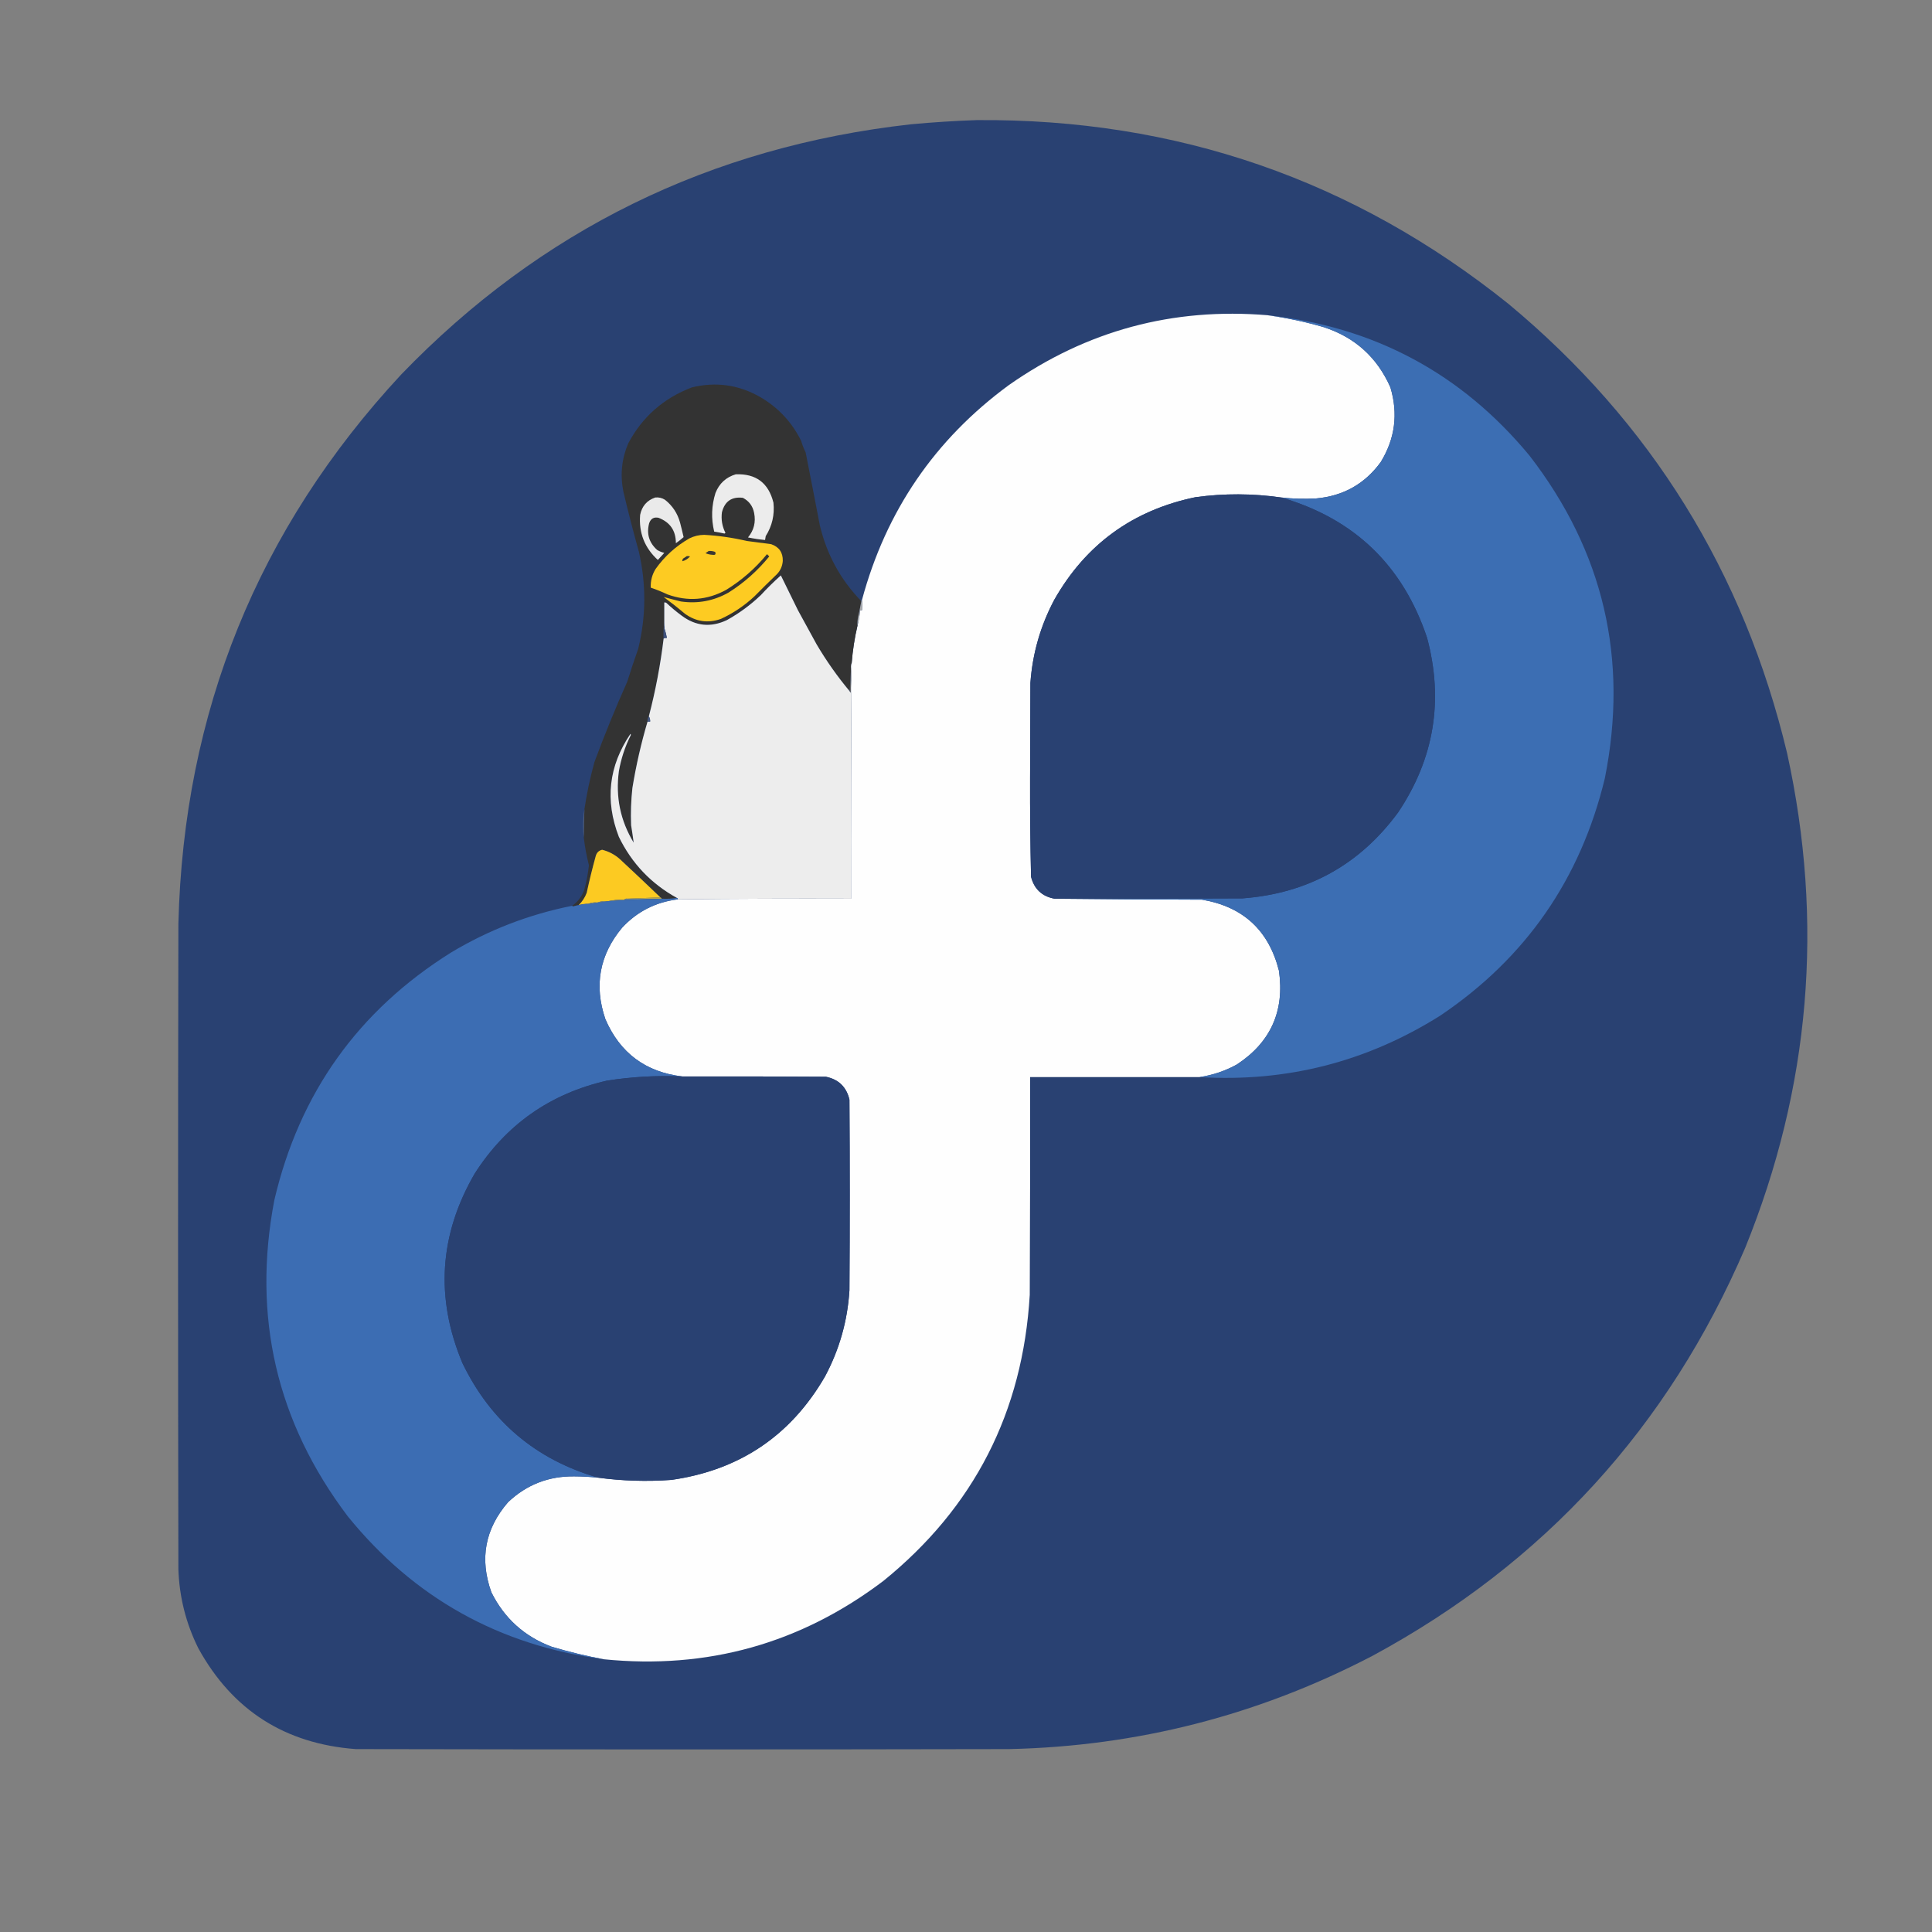 <?xml version="1.0" encoding="UTF-8"?>
<!DOCTYPE svg PUBLIC "-//W3C//DTD SVG 1.1//EN" "http://www.w3.org/Graphics/SVG/1.1/DTD/svg11.dtd">
<svg xmlns="http://www.w3.org/2000/svg" version="1.1" width="3000px" height="3000px" style="shape-rendering:geometricPrecision; text-rendering:geometricPrecision; image-rendering:optimizeQuality; fill-rule:evenodd; clip-rule:evenodd" xmlns:xlink="http://www.w3.org/1999/xlink">
<rect width="100%" height="100%" fill="#808080" stroke="none"/>
<g><path style="opacity:0.998" fill="#294172" d="M 1516.5,186.5 C 1826.66,184.043 2102,279.21 2342.5,472C 2563.55,655.769 2707.72,888.269 2775,1169.5C 2832.65,1432.3 2810.99,1688.3 2710,1937.5C 2590.62,2215.88 2397.78,2427.04 2131.5,2571C 1954.57,2663.32 1766.24,2711.65 1566.5,2716C 1228.5,2716.67 890.5,2716.67 552.5,2716C 442.415,2707.75 360.915,2655.58 308,2559.5C 288.736,2520.78 278.403,2479.78 277,2436.5C 276.333,2102.5 276.333,1768.5 277,1434.5C 285.175,1105.42 400.509,821.083 623,581.5C 839.183,357.333 1103.02,227.833 1414.5,193C 1448.6,189.83 1482.6,187.663 1516.5,186.5 Z"/></g>
<g><path style="opacity:1" fill="#fefefe" d="M 1968.5,489.5 C 1997.85,493.507 2026.85,499.674 2055.5,508C 2103.95,523.786 2138.45,554.953 2159,601.5C 2171.28,642.41 2166.28,681.077 2144,717.5C 2119.28,751.454 2085.78,770.288 2043.5,774C 2025.43,775.014 2007.43,774.514 1989.5,772.5C 1945.18,766.158 1900.84,765.992 1856.5,772C 1759.06,792.155 1685.89,845.322 1637,931.5C 1615.59,971.893 1603.25,1014.89 1600,1060.5C 1599.83,1109.83 1599.67,1159.17 1599.5,1208.5C 1599.34,1259.54 1599.84,1310.54 1601,1361.5C 1605.95,1380.62 1618.11,1391.95 1637.5,1395.5C 1713.67,1396.33 1790,1396.83 1866.5,1397C 1930.37,1407.88 1970.21,1444.71 1986,1507.5C 1994.83,1570.09 1972.99,1618.59 1920.5,1653C 1902.2,1663.04 1882.87,1669.54 1862.5,1672.5C 1774.83,1672.5 1687.17,1672.5 1599.5,1672.5C 1599.67,1785.17 1599.5,1897.83 1599,2010.5C 1588.29,2192.76 1512.46,2340.93 1371.5,2455C 1243.11,2552.11 1098.45,2592.61 937.5,2576.5C 910.274,2571.51 883.274,2565.01 856.5,2557C 814.254,2541.09 783.088,2512.92 763,2472.5C 744.4,2420.68 753.067,2374.01 789,2332.5C 817.791,2305.28 852.124,2291.95 892,2292.5C 904.211,2292.57 916.378,2293.24 928.5,2294.5C 966.362,2299.6 1004.36,2300.76 1042.5,2298C 1148.25,2282.92 1227.75,2229.42 1281,2137.5C 1303.41,2095.61 1316.07,2050.94 1319,2003.5C 1319.67,1904.83 1319.67,1806.17 1319,1707.5C 1314.38,1687.88 1302.22,1676.05 1282.5,1672C 1208.17,1671.5 1133.83,1671.33 1059.5,1671.5C 1002.53,1664.77 962.694,1635.1 940,1582.5C 922.161,1530.19 930.827,1482.86 966,1440.5C 989.435,1415.37 1018.27,1400.7 1052.5,1396.5C 1142.13,1395.51 1231.79,1395.17 1321.5,1395.5C 1321.27,1273.5 1321.6,1151.5 1322.5,1029.5C 1324.05,1009.68 1327.05,990.343 1331.5,971.5C 1333.62,963.759 1334.95,955.759 1335.5,947.5C 1336.5,947.5 1337.5,947.5 1338.5,947.5C 1338.92,942.087 1338.92,936.754 1338.5,931.5C 1375.73,793.455 1451.73,682.288 1566.5,598C 1687.15,513.354 1821.15,477.187 1968.5,489.5 Z"/></g>
<g><path style="opacity:1" fill="#3c6eb3" d="M 1968.5,489.5 C 2133.99,507.315 2269.49,579.982 2375,707.5C 2489.99,856.26 2528.99,1023.26 2492,1208.5C 2454.33,1364.8 2369.16,1487.63 2236.5,1577C 2122.32,1648.88 1997.65,1680.71 1862.5,1672.5C 1882.87,1669.54 1902.2,1663.04 1920.5,1653C 1972.99,1618.59 1994.83,1570.09 1986,1507.5C 1970.21,1444.71 1930.37,1407.88 1866.5,1397C 1790,1396.83 1713.67,1396.33 1637.5,1395.5C 1734.83,1395.67 1832.17,1395.5 1929.5,1395C 2030.75,1387.31 2111.25,1342.81 2171,1261.5C 2226.91,1178.12 2241.91,1087.79 2216,990.5C 2178.52,878.181 2103.02,805.514 1989.5,772.5C 2007.43,774.514 2025.43,775.014 2043.5,774C 2085.78,770.288 2119.28,751.454 2144,717.5C 2166.28,681.077 2171.28,642.41 2159,601.5C 2138.45,554.953 2103.95,523.786 2055.5,508C 2026.85,499.674 1997.85,493.507 1968.5,489.5 Z"/></g>
<g><path style="opacity:1" fill="#333333" d="M 1337.5,933.5 C 1335.87,942.468 1334.04,951.468 1332,960.5C 1331.5,964.152 1331.33,967.818 1331.5,971.5C 1327.05,990.343 1324.05,1009.68 1322.5,1029.5C 1321.53,1031.95 1321.19,1034.61 1321.5,1037.5C 1320.83,1049.5 1320.17,1061.5 1319.5,1073.5C 1300.39,1050.64 1283.22,1026.3 1268,1000.5C 1258.33,982.833 1248.67,965.167 1239,947.5C 1230.07,929.543 1221.24,911.543 1212.5,893.5C 1201.63,903.206 1191.3,913.372 1181.5,924C 1165.52,939.316 1147.85,952.316 1128.5,963C 1103.68,974.629 1080.35,972.296 1058.5,956C 1050.14,949.813 1042.14,943.146 1034.5,936C 1033.55,935.517 1032.55,935.351 1031.5,935.5C 1031.5,945.833 1031.5,956.167 1031.5,966.5C 1030.51,974.65 1030.17,982.983 1030.5,991.5C 1025.54,1032.38 1017.87,1072.71 1007.5,1112.5C 1005.96,1114.84 1005.29,1117.5 1005.5,1120.5C 995.539,1154.23 987.705,1188.56 982,1223.5C 979.877,1242.79 979.21,1262.12 980,1281.5C 981.473,1290.52 982.806,1299.52 984,1308.5C 963.305,1274.36 955.638,1237.36 961,1197.5C 964.383,1178.17 970.383,1159.84 979,1142.5C 979.667,1141.5 979.667,1140.5 979,1139.5C 945.113,1189.53 939.113,1242.87 961,1299.5C 981.064,1340.73 1011.23,1372.4 1051.5,1394.5C 1044.02,1395.49 1036.35,1395.83 1028.5,1395.5C 1028.17,1395.5 1027.83,1395.5 1027.5,1395.5C 1027.17,1394.5 1026.5,1393.83 1025.5,1393.5C 1004.75,1373.59 983.75,1353.76 962.5,1334C 954.549,1326.94 945.382,1322.11 935,1319.5C 929.759,1320.74 926.426,1324.07 925,1329.5C 919.801,1348.35 915.135,1367.35 911,1386.5C 908.213,1393.78 904.046,1400.11 898.5,1405.5C 895.624,1405.93 892.791,1406.59 890,1407.5C 889.235,1407.43 888.735,1407.1 888.5,1406.5C 897.042,1400.44 903.208,1392.44 907,1382.5C 910.578,1369.69 913.078,1356.69 914.5,1343.5C 910.847,1329.23 908.18,1314.9 906.5,1300.5C 906.417,1285.82 906.75,1271.15 907.5,1256.5C 911.174,1231.97 916.341,1207.64 923,1183.5C 938.575,1141.34 955.575,1099.67 974,1058.5C 979.325,1041.36 984.992,1024.36 991,1007.5C 1003.26,957.479 1003.59,907.145 992,856.5C 983.39,825.669 975.39,794.669 968,763.5C 962.77,737.605 965.27,712.605 975.5,688.5C 997.495,647.183 1030.5,618.183 1074.5,601.5C 1111.51,592.541 1146.51,597.374 1179.5,616C 1207.9,632.268 1229.4,655.101 1244,684.5C 1245.79,690.743 1248.12,696.743 1251,702.5C 1258.46,740.122 1265.79,777.788 1273,815.5C 1283.73,860.98 1305.23,900.313 1337.5,933.5 Z"/></g>
<g><path style="opacity:1" fill="#ececec" d="M 1142.5,736.5 C 1173.89,735.286 1193.39,749.952 1201,780.5C 1202.97,799.379 1198.97,816.713 1189,832.5C 1188.67,834.5 1188.33,836.5 1188,838.5C 1179.14,837.663 1170.31,836.33 1161.5,834.5C 1170.68,823.448 1173.85,810.781 1171,796.5C 1168.91,785.787 1163.07,777.953 1153.5,773C 1136.2,770.947 1125.36,778.447 1121,795.5C 1119.55,806.733 1121.38,817.399 1126.5,827.5C 1126,827.833 1125.5,828.167 1125,828.5C 1119.67,827.281 1114.33,826.281 1109,825.5C 1104.13,805.28 1104.8,785.28 1111,765.5C 1116.85,750.677 1127.35,741.01 1142.5,736.5 Z"/></g>
<g><path style="opacity:1" fill="#294172" d="M 1989.5,772.5 C 2103.02,805.514 2178.52,878.181 2216,990.5C 2241.91,1087.79 2226.91,1178.12 2171,1261.5C 2111.25,1342.81 2030.75,1387.31 1929.5,1395C 1832.17,1395.5 1734.83,1395.67 1637.5,1395.5C 1618.11,1391.95 1605.95,1380.62 1601,1361.5C 1599.84,1310.54 1599.34,1259.54 1599.5,1208.5C 1599.67,1159.17 1599.83,1109.83 1600,1060.5C 1603.25,1014.89 1615.59,971.893 1637,931.5C 1685.89,845.322 1759.06,792.155 1856.5,772C 1900.84,765.992 1945.18,766.158 1989.5,772.5 Z"/></g>
<g><path style="opacity:1" fill="#eaeaea" d="M 1017.5,772.5 C 1022.9,771.966 1027.9,773.133 1032.5,776C 1044.19,785.199 1052.02,797.032 1056,811.5C 1057.96,818.968 1059.79,826.468 1061.5,834C 1057.78,837.38 1053.78,840.547 1049.5,843.5C 1049.55,824.075 1040.55,810.909 1022.5,804C 1015.28,802.519 1010.45,805.353 1008,812.5C 1003.71,828.965 1007.88,842.799 1020.5,854C 1023.92,856.041 1027.59,857.541 1031.5,858.5C 1028.14,862.192 1024.8,865.859 1021.5,869.5C 1000.94,850.7 991.771,827.366 994,799.5C 996.775,785.904 1004.61,776.904 1017.5,772.5 Z"/></g>
<g><path style="opacity:1" fill="#fdcb22" d="M 1093.5,830.5 C 1115.87,831.742 1137.87,834.908 1159.5,840C 1172.18,841.594 1184.84,843.26 1197.5,845C 1209.81,849.311 1215.81,857.978 1215.5,871C 1214.91,878.953 1211.91,885.787 1206.5,891.5C 1194.63,902.874 1182.96,914.374 1171.5,926C 1156.08,940.408 1138.74,952.075 1119.5,961C 1099.44,968.101 1080.77,965.435 1063.5,953C 1052.79,943.952 1041.79,935.286 1030.5,927C 1039.35,929.463 1048.35,931.797 1057.5,934C 1083.75,937.736 1108.42,933.069 1131.5,920C 1155.53,904.806 1176.53,886.14 1194.5,864C 1193.33,862.833 1192.17,861.667 1191,860.5C 1172.86,882.624 1151.69,901.124 1127.5,916C 1098.15,932.004 1067.82,934.337 1036.5,923C 1028,919.001 1019.33,915.501 1010.5,912.5C 1010.02,902.077 1012.52,892.41 1018,883.5C 1031.98,863.857 1049.48,848.023 1070.5,836C 1077.86,832.387 1085.52,830.554 1093.5,830.5 Z"/></g>
<g><path style="opacity:1" fill="#3b3832" d="M 1100.5,855.5 C 1103.94,855.301 1107.27,855.801 1110.5,857C 1112.02,860.659 1110.69,862.159 1106.5,861.5C 1102.62,861.302 1098.95,860.468 1095.5,859C 1097.23,857.811 1098.9,856.644 1100.5,855.5 Z"/></g>
<g><path style="opacity:1" fill="#363532" d="M 1066.5,863.5 C 1068.2,863.34 1069.87,863.506 1071.5,864C 1068.19,867.811 1064.19,870.311 1059.5,871.5C 1059.42,870.07 1059.75,868.736 1060.5,867.5C 1062.57,866.143 1064.57,864.81 1066.5,863.5 Z"/></g>
<g><path style="opacity:1" fill="#ededed" d="M 1319.5,1073.5 C 1319.78,1074.29 1320.28,1074.96 1321,1075.5C 1321.5,1062.84 1321.67,1050.17 1321.5,1037.5C 1321.19,1034.61 1321.53,1031.95 1322.5,1029.5C 1321.6,1151.5 1321.27,1273.5 1321.5,1395.5C 1231.79,1395.17 1142.13,1395.51 1052.5,1396.5C 1052.67,1395.51 1052.34,1394.84 1051.5,1394.5C 1011.23,1372.4 981.064,1340.73 961,1299.5C 939.113,1242.87 945.113,1189.53 979,1139.5C 979.667,1140.5 979.667,1141.5 979,1142.5C 970.383,1159.84 964.383,1178.17 961,1197.5C 955.638,1237.36 963.305,1274.36 984,1308.5C 982.806,1299.52 981.473,1290.52 980,1281.5C 979.21,1262.12 979.877,1242.79 982,1223.5C 987.705,1188.56 995.539,1154.23 1005.5,1120.5C 1006.83,1120.5 1008.17,1120.5 1009.5,1120.5C 1009.71,1117.55 1009.05,1114.88 1007.5,1112.5C 1017.87,1072.71 1025.54,1032.38 1030.5,991.5C 1032.04,990.699 1033.71,990.366 1035.5,990.5C 1034.66,985.794 1033.49,981.128 1032,976.5C 1031.5,973.183 1031.33,969.85 1031.5,966.5C 1031.5,956.167 1031.5,945.833 1031.5,935.5C 1032.55,935.351 1033.55,935.517 1034.5,936C 1042.14,943.146 1050.14,949.813 1058.5,956C 1080.35,972.296 1103.68,974.629 1128.5,963C 1147.85,952.316 1165.52,939.316 1181.5,924C 1191.3,913.372 1201.63,903.206 1212.5,893.5C 1221.24,911.543 1230.07,929.543 1239,947.5C 1248.67,965.167 1258.33,982.833 1268,1000.5C 1283.22,1026.3 1300.39,1050.64 1319.5,1073.5 Z"/></g>
<g><path style="opacity:1" fill="#abacac" d="M 1338.5,931.5 C 1338.92,936.754 1338.92,942.087 1338.5,947.5C 1337.5,947.5 1336.5,947.5 1335.5,947.5C 1334.95,955.759 1333.62,963.759 1331.5,971.5C 1331.33,967.818 1331.5,964.152 1332,960.5C 1334.04,951.468 1335.87,942.468 1337.5,933.5C 1337.33,932.508 1337.66,931.842 1338.5,931.5 Z"/></g>
<g><path style="opacity:1" fill="#3f517b" d="M 1031.5,966.5 C 1031.33,969.85 1031.5,973.183 1032,976.5C 1033.49,981.128 1034.66,985.794 1035.5,990.5C 1033.71,990.366 1032.04,990.699 1030.5,991.5C 1030.17,982.983 1030.51,974.65 1031.5,966.5 Z"/></g>
<g><path style="opacity:1" fill="#646465" d="M 1321.5,1037.5 C 1321.67,1050.17 1321.5,1062.84 1321,1075.5C 1320.28,1074.96 1319.78,1074.29 1319.5,1073.5C 1320.17,1061.5 1320.83,1049.5 1321.5,1037.5 Z"/></g>
<g><path style="opacity:1" fill="#485a82" d="M 1007.5,1112.5 C 1009.05,1114.88 1009.71,1117.55 1009.5,1120.5C 1008.17,1120.5 1006.83,1120.5 1005.5,1120.5C 1005.29,1117.5 1005.96,1114.84 1007.5,1112.5 Z"/></g>
<g><path style="opacity:1" fill="#576582" d="M 907.5,1256.5 C 906.75,1271.15 906.417,1285.82 906.5,1300.5C 905.834,1295.18 905.501,1289.68 905.5,1284C 905.389,1274.62 906.055,1265.46 907.5,1256.5 Z"/></g>
<g><path style="opacity:1" fill="#fcca22" d="M 1025.5,1393.5 C 1008.17,1394.17 990.833,1394.83 973.5,1395.5C 971.517,1395.16 970.183,1395.82 969.5,1397.5C 960.435,1396.86 951.769,1397.53 943.5,1399.5C 937.729,1398.89 932.396,1399.55 927.5,1401.5C 922.381,1400.9 917.715,1401.56 913.5,1403.5C 908.391,1403.43 903.391,1404.1 898.5,1405.5C 904.046,1400.11 908.213,1393.78 911,1386.5C 915.135,1367.35 919.801,1348.35 925,1329.5C 926.426,1324.07 929.759,1320.74 935,1319.5C 945.382,1322.11 954.549,1326.94 962.5,1334C 983.75,1353.76 1004.75,1373.59 1025.5,1393.5 Z"/></g>
<g><path style="opacity:1" fill="#cbb145" d="M 1025.5,1393.5 C 1026.5,1393.83 1027.17,1394.5 1027.5,1395.5C 1009.5,1395.5 991.5,1395.5 973.5,1395.5C 990.833,1394.83 1008.17,1394.17 1025.5,1393.5 Z"/></g>
<g><path style="opacity:1" fill="#72878b" d="M 973.5,1395.5 C 991.5,1395.5 1009.5,1395.5 1027.5,1395.5C 1027.83,1395.5 1028.17,1395.5 1028.5,1395.5C 1008.98,1396.21 989.314,1396.88 969.5,1397.5C 970.183,1395.82 971.517,1395.16 973.5,1395.5 Z"/></g>
<g><path style="opacity:1" fill="#3c6db3" d="M 1051.5,1394.5 C 1052.34,1394.84 1052.67,1395.51 1052.5,1396.5C 1018.27,1400.7 989.435,1415.37 966,1440.5C 930.827,1482.86 922.161,1530.19 940,1582.5C 962.694,1635.1 1002.53,1664.77 1059.5,1671.5C 1020.25,1669.77 981.25,1671.93 942.5,1678C 854.08,1698.26 785.58,1746.42 737,1822.5C 682.058,1917.32 675.725,2015.32 718,2116.5C 761.744,2207.08 831.91,2266.41 928.5,2294.5C 916.378,2293.24 904.211,2292.57 892,2292.5C 852.124,2291.95 817.791,2305.28 789,2332.5C 753.067,2374.01 744.4,2420.68 763,2472.5C 783.088,2512.92 814.254,2541.09 856.5,2557C 883.274,2565.01 910.274,2571.51 937.5,2576.5C 775.095,2555.07 642.595,2481.07 540,2354.5C 429.416,2208.16 391.416,2044.49 426,1863.5C 464.913,1697.33 556.413,1569.17 700.5,1479C 758.902,1443.97 821.569,1419.81 888.5,1406.5C 888.735,1407.1 889.235,1407.43 890,1407.5C 892.791,1406.59 895.624,1405.93 898.5,1405.5C 903.391,1404.1 908.391,1403.43 913.5,1403.5C 918.338,1403.09 923.005,1402.42 927.5,1401.5C 932.998,1401.05 938.331,1400.38 943.5,1399.5C 952.319,1398.95 960.986,1398.29 969.5,1397.5C 989.314,1396.88 1008.98,1396.21 1028.5,1395.5C 1036.35,1395.83 1044.02,1395.49 1051.5,1394.5 Z"/></g>
<g><path style="opacity:1" fill="#778988" d="M 969.5,1397.5 C 960.986,1398.29 952.319,1398.95 943.5,1399.5C 951.769,1397.53 960.435,1396.86 969.5,1397.5 Z"/></g>
<g><path style="opacity:1" fill="#88917d" d="M 943.5,1399.5 C 938.331,1400.38 932.998,1401.05 927.5,1401.5C 932.396,1399.55 937.729,1398.89 943.5,1399.5 Z"/></g>
<g><path style="opacity:1" fill="#89927c" d="M 927.5,1401.5 C 923.005,1402.42 918.338,1403.09 913.5,1403.5C 917.715,1401.56 922.381,1400.9 927.5,1401.5 Z"/></g>
<g><path style="opacity:1" fill="#294172" d="M 1059.5,1671.5 C 1133.83,1671.33 1208.17,1671.5 1282.5,1672C 1302.22,1676.05 1314.38,1687.88 1319,1707.5C 1319.67,1806.17 1319.67,1904.83 1319,2003.5C 1316.07,2050.94 1303.41,2095.61 1281,2137.5C 1227.75,2229.42 1148.25,2282.92 1042.5,2298C 1004.36,2300.76 966.362,2299.6 928.5,2294.5C 831.91,2266.41 761.744,2207.08 718,2116.5C 675.725,2015.32 682.058,1917.32 737,1822.5C 785.58,1746.42 854.08,1698.26 942.5,1678C 981.25,1671.93 1020.25,1669.77 1059.5,1671.5 Z"/></g>
</svg>
